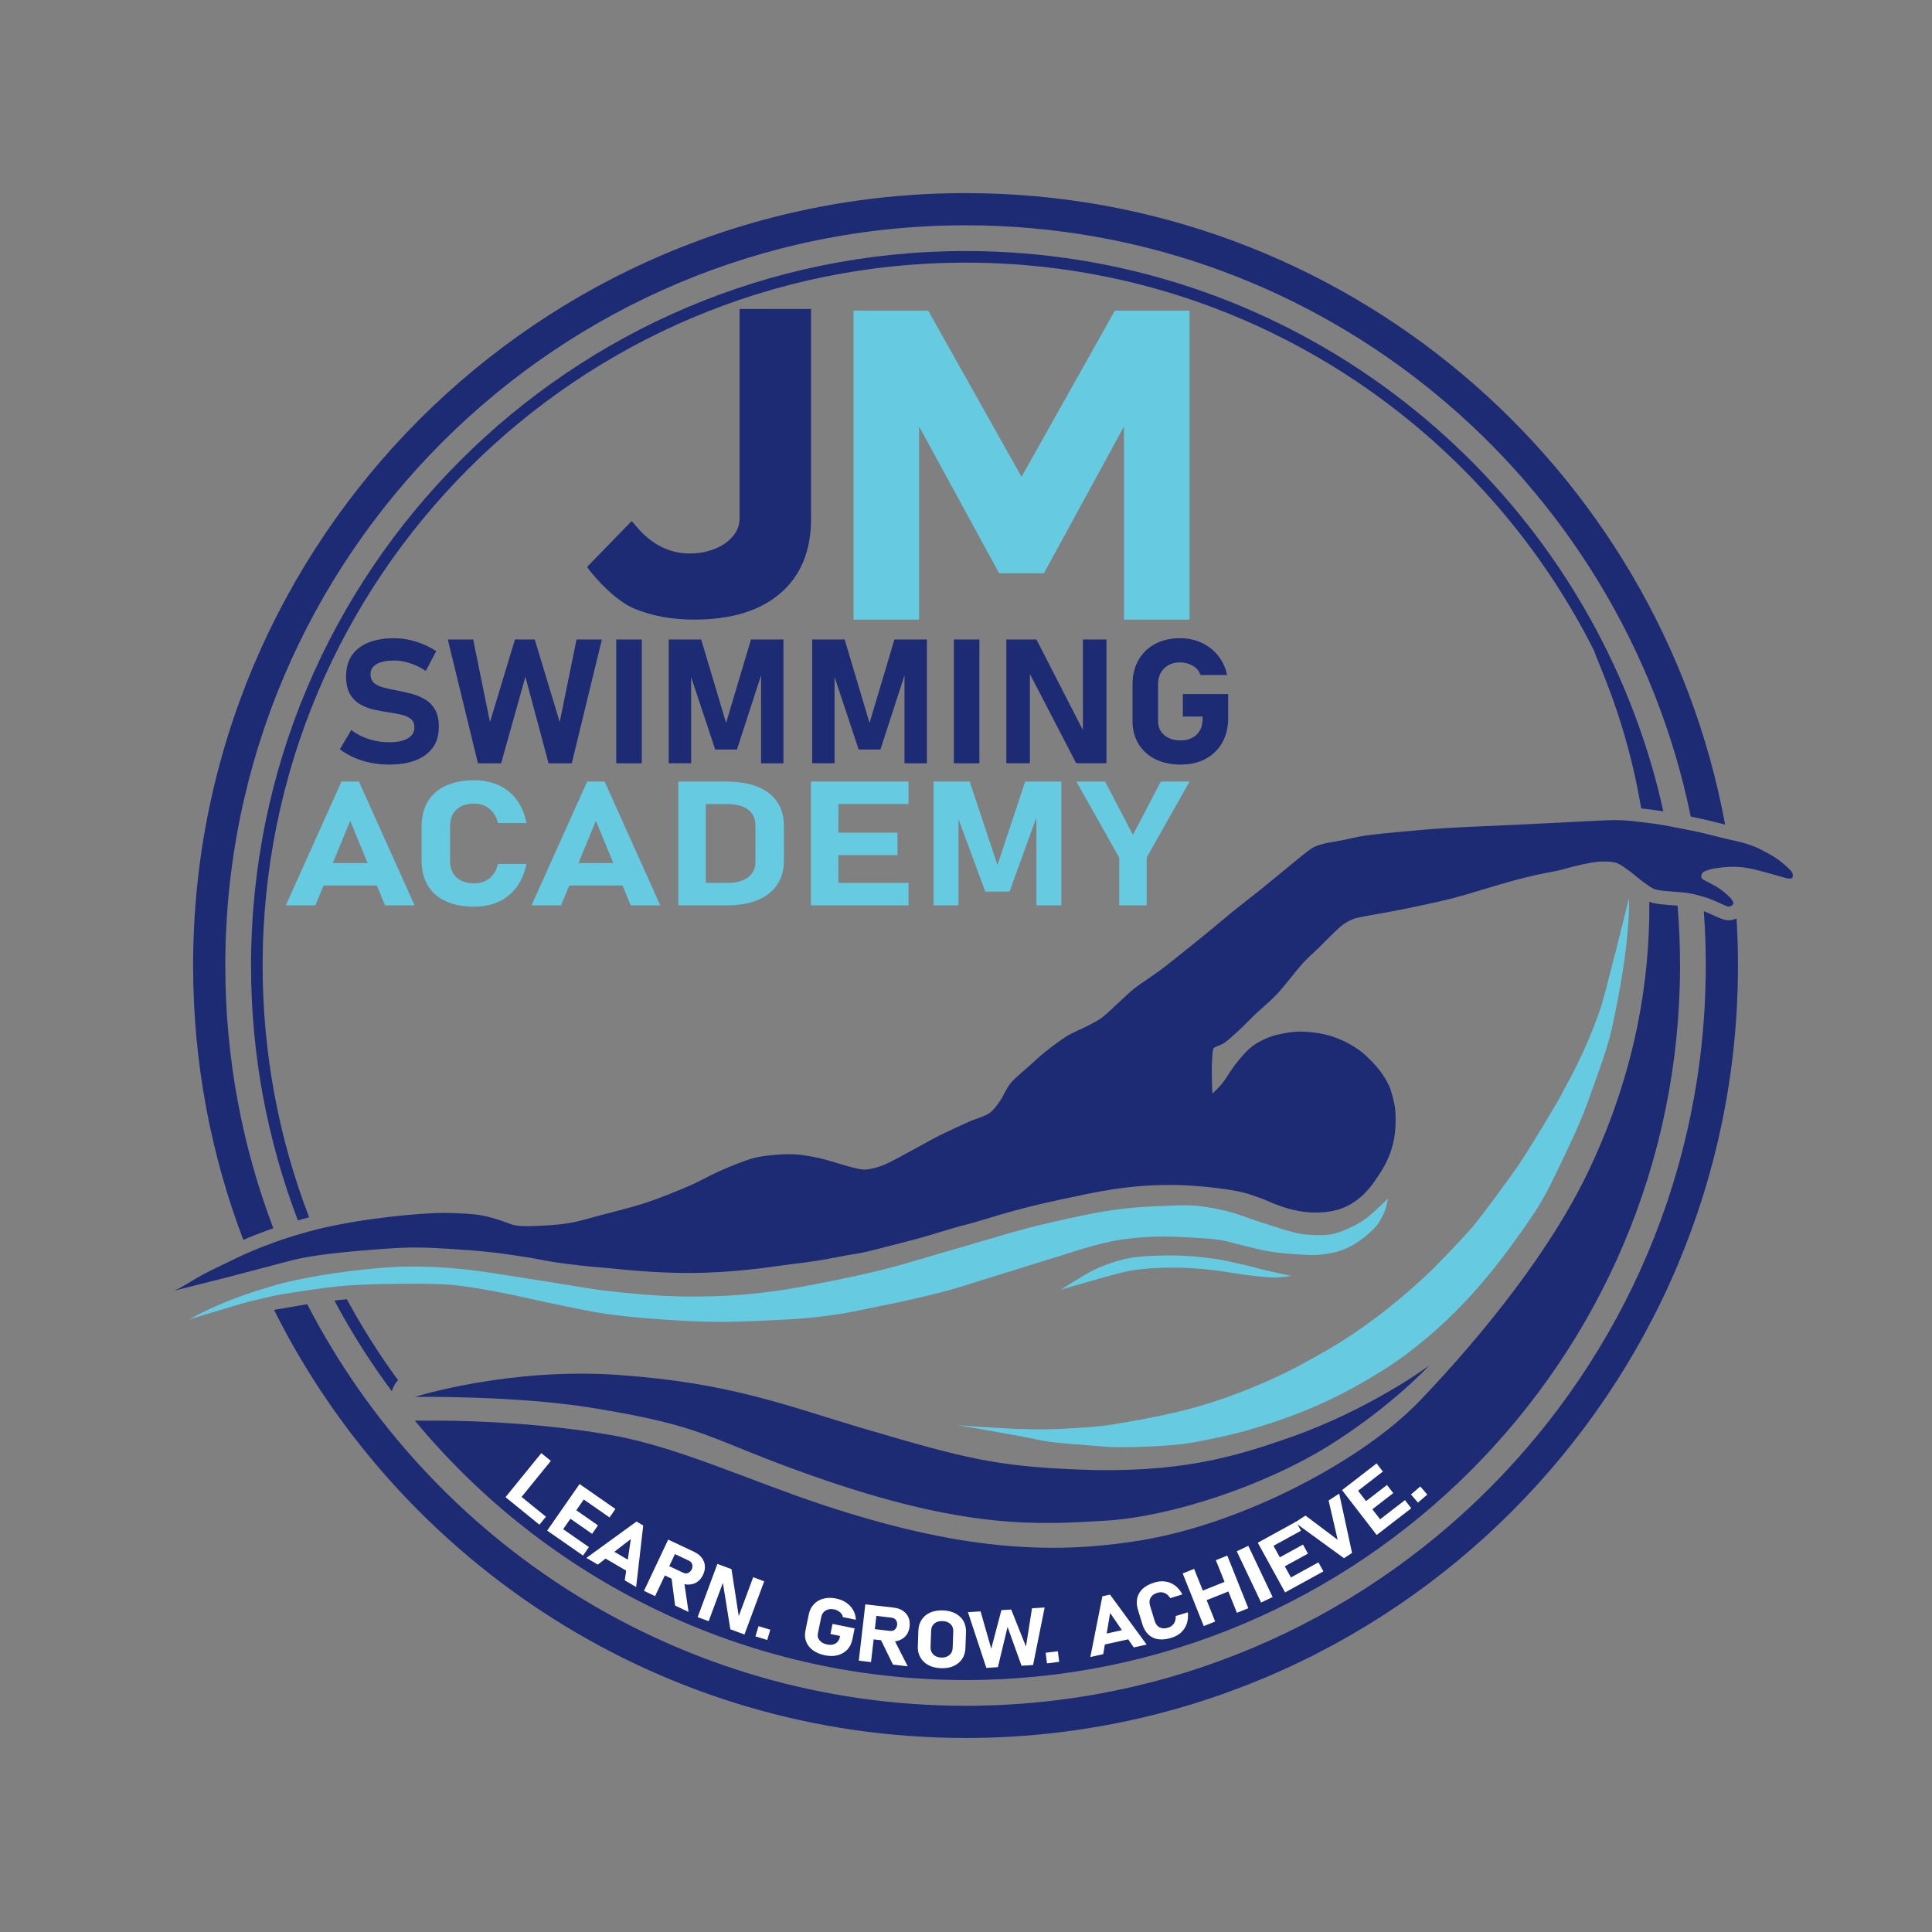 <?xml version="1.0" encoding="UTF-8" standalone="no"?><!DOCTYPE svg PUBLIC "-//W3C//DTD SVG 1.1//EN" "http://www.w3.org/Graphics/SVG/1.1/DTD/svg11.dtd"><svg width="100%" height="100%" viewBox="0 0 709 709" version="1.1" xmlns="http://www.w3.org/2000/svg" xmlns:xlink="http://www.w3.org/1999/xlink" xml:space="preserve" xmlns:serif="http://www.serif.com/" style="fill-rule:evenodd;clip-rule:evenodd;stroke-linejoin:round;stroke-miterlimit:2;"><rect x="0" y="0" width="709" height="709" fill="#808080" stroke="none"/><g id="SWIMMING-ACADEMY" serif:id="SWIMMING ACADEMY"><g id="SWIMMING"><path d="M142.767,280.582c-2.287,0 -4.525,-0.219 -6.712,-0.656c-2.188,-0.438 -4.239,-1.078 -6.152,-1.922c-1.913,-0.844 -3.639,-1.859 -5.179,-3.047l4.189,-7.062c1.848,1.437 3.981,2.546 6.399,3.328c2.419,0.781 4.904,1.172 7.455,1.172c2.946,-0 5.233,-0.474 6.861,-1.422c1.627,-0.948 2.44,-2.287 2.44,-4.016l0,-0.031c0,-1.313 -0.406,-2.318 -1.22,-3.016c-0.814,-0.698 -1.886,-1.213 -3.216,-1.547c-1.33,-0.333 -2.776,-0.614 -4.337,-0.843c-1.87,-0.271 -3.761,-0.61 -5.674,-1.016c-1.913,-0.406 -3.672,-1.052 -5.277,-1.938c-1.605,-0.885 -2.897,-2.151 -3.876,-3.796c-0.978,-1.646 -1.468,-3.844 -1.468,-6.594l0,-0.031c0,-4.438 1.54,-7.87 4.618,-10.297c3.079,-2.427 7.433,-3.641 13.062,-3.641c2.595,0 5.233,0.412 7.916,1.234c2.683,0.823 5.179,1.995 7.488,3.516l-3.827,7.25c-1.847,-1.229 -3.776,-2.172 -5.788,-2.828c-2.012,-0.656 -3.942,-0.984 -5.789,-0.984c-2.771,-0 -4.915,0.432 -6.432,1.296c-1.517,0.865 -2.276,2.079 -2.276,3.641l0,0.031c0,1.459 0.451,2.563 1.352,3.313c0.902,0.75 2.078,1.307 3.53,1.672c1.451,0.364 3.012,0.703 4.684,1.015c1.847,0.334 3.683,0.745 5.508,1.235c1.825,0.489 3.496,1.192 5.014,2.109c1.517,0.917 2.726,2.177 3.628,3.781c0.901,1.605 1.352,3.688 1.352,6.25l0,0.063c0,4.375 -1.594,7.765 -4.783,10.172c-3.188,2.406 -7.685,3.609 -13.49,3.609Z" style="fill:#1c2b73;fill-rule:nonzero;"/><path d="M179.808,264.988l9.17,-30.312l7.256,-0l9.17,30.312l6.168,-30.312l9.302,-0l-11.05,45.437l-8.51,0l-8.51,-31.75l-8.906,31.75l-8.51,0l-11.049,-45.437l9.301,-0l6.168,30.312Z" style="fill:#1c2b73;fill-rule:nonzero;"/><rect x="226.151" y="234.676" width="9.368" height="45.438" style="fill:#1c2b73;fill-rule:nonzero;"/><path d="M266.458,265.301l9.137,-30.625l11.907,-0l0,45.437l-8.213,0l0,-35.281l0.33,2l-9.17,28.219l-7.982,-0l-9.17,-27.594l0.33,-2.625l0,35.281l-8.213,0l0,-45.437l11.907,-0l9.137,30.625Z" style="fill:#1c2b73;fill-rule:nonzero;"/><path d="M319.101,265.301l9.137,-30.625l11.907,-0l0,45.437l-8.213,0l0,-35.281l0.33,2l-9.17,28.219l-7.982,-0l-9.17,-27.594l0.33,-2.625l0,35.281l-8.213,0l0,-45.437l11.907,-0l9.137,30.625Z" style="fill:#1c2b73;fill-rule:nonzero;"/><rect x="350.04" y="234.676" width="9.368" height="45.438" style="fill:#1c2b73;fill-rule:nonzero;"/><path d="M369.303,280.082l0,-45.406l11.05,-0l17.845,34.819l-0.792,0.806l-0,-35.625l8.642,-0l-0,45.406l-11.116,0l-17.778,-34.288l0.791,-0.806l0,35.094l-8.642,0Z" style="fill:#1c2b73;fill-rule:nonzero;"/><path d="M434.085,254.707l16.624,0l-0,8.875c-0,3.417 -0.726,6.401 -2.177,8.953c-1.45,2.552 -3.478,4.531 -6.083,5.938c-2.605,1.406 -5.666,2.109 -9.185,2.109c-3.542,0 -6.638,-0.661 -9.288,-1.984c-2.651,-1.323 -4.707,-3.188 -6.169,-5.594c-1.463,-2.406 -2.194,-5.214 -2.194,-8.422l0,-13.406c0,-3.417 0.726,-6.396 2.177,-8.938c1.452,-2.541 3.481,-4.515 6.086,-5.922c2.607,-1.406 5.67,-2.109 9.19,-2.109c2.903,0 5.549,0.563 7.938,1.688c2.388,1.125 4.394,2.698 6.017,4.718c1.623,2.021 2.72,4.386 3.292,7.094l-9.764,0c-0.483,-1.479 -1.444,-2.62 -2.882,-3.422c-1.437,-0.802 -2.972,-1.203 -4.605,-1.203c-2.442,0 -4.4,0.741 -5.872,2.224c-1.473,1.482 -2.209,3.439 -2.209,5.87l-0,13.406c-0,2.155 0.756,3.881 2.269,5.179c1.513,1.297 3.512,1.946 5.997,1.946c2.449,0 4.411,-0.704 5.884,-2.111c1.473,-1.408 2.21,-3.371 2.21,-5.889l0,-0.75l-7.256,0l-0,-8.25Z" style="fill:#1c2b73;fill-rule:nonzero;"/></g><g id="ACADEMY"><path d="M104.882,332.253l20.436,-45.437l6.396,-0l20.437,45.437l-10.843,0l-12.792,-31.031l-12.791,31.031l-10.843,0Zm9.814,-7.281l-0,-8.25l28.119,0l-0,8.25l-28.119,0Z" style="fill:#66cae1;fill-rule:nonzero;"/><path d="M174.058,332.722c-4.093,0 -7.578,-0.661 -10.458,-1.984c-2.879,-1.323 -5.078,-3.25 -6.597,-5.782c-1.52,-2.531 -2.279,-5.588 -2.279,-9.171l-0,-12.469c-0,-3.604 0.759,-6.667 2.279,-9.188c1.519,-2.521 3.718,-4.448 6.597,-5.781c2.88,-1.333 6.365,-2 10.458,-2c3.381,0 6.389,0.615 9.023,1.844c2.634,1.229 4.815,3.01 6.543,5.344c1.727,2.333 2.922,5.166 3.584,8.5l-10.439,-0c-0.392,-1.521 -0.999,-2.808 -1.82,-3.86c-0.821,-1.052 -1.813,-1.859 -2.977,-2.422c-1.164,-0.562 -2.469,-0.843 -3.914,-0.843c-2.818,-0 -5.005,0.734 -6.561,2.203c-1.557,1.468 -2.335,3.536 -2.335,6.203l0,12.469c0,2.666 0.778,4.729 2.335,6.187c1.556,1.458 3.743,2.188 6.561,2.188c2.205,-0 4.067,-0.62 5.587,-1.86c1.519,-1.239 2.56,-2.995 3.124,-5.265l10.439,-0c-0.686,3.312 -1.893,6.14 -3.621,8.484c-1.727,2.344 -3.902,4.13 -6.524,5.359c-2.622,1.229 -5.624,1.844 -9.005,1.844Z" style="fill:#66cae1;fill-rule:nonzero;"/><path d="M195.045,332.253l20.437,-45.437l6.396,-0l20.436,45.437l-10.843,0l-12.791,-31.031l-12.791,31.031l-10.844,0Zm9.814,-7.281l0,-8.25l28.119,0l0,8.25l-28.119,0Z" style="fill:#66cae1;fill-rule:nonzero;"/><path d="M254.003,332.253l-0,-8.25l12.828,0c3.308,0 5.869,-0.682 7.682,-2.047c1.813,-1.364 2.72,-3.276 2.72,-5.734l-0,-13.375c-0,-2.479 -0.907,-4.396 -2.72,-5.75c-1.813,-1.354 -4.374,-2.031 -7.682,-2.031l-12.828,-0l-0,-8.25l12.607,-0c6.714,-0 11.903,1.422 15.567,4.265c3.663,2.844 5.495,6.849 5.495,12.016l-0,12.875c-0,3.229 -0.784,6.068 -2.353,8.516c-1.568,2.448 -3.914,4.354 -7.039,5.718c-3.124,1.365 -7.026,2.047 -11.706,2.047l-12.571,0Zm-5.073,0l0,-45.437l10.072,-0l-0,45.437l-10.072,0Z" style="fill:#66cae1;fill-rule:nonzero;"/><path d="M297.596,332.253l0,-45.437l10.071,-0l0,45.437l-10.071,0Zm3.639,0l-0,-8.25l32.162,0l-0,8.25l-32.162,0Zm-0,-18.437l-0,-8.25l28.119,-0l-0,8.25l-28.119,-0Zm-0,-18.75l-0,-8.25l32.162,-0l-0,8.25l-32.162,-0Z" style="fill:#66cae1;fill-rule:nonzero;"/><path d="M366.037,317.441l10.181,-30.625l13.269,-0l0,45.437l-9.152,0l-0,-35.281l0.367,2l-10.218,28.219l-8.895,-0l-10.218,-27.594l0.367,-2.625l0,35.281l-9.152,0l-0,-45.437l13.269,-0l10.182,30.625Z" style="fill:#66cae1;fill-rule:nonzero;"/><path d="M436.535,286.816l-15.731,27.906l-0,17.531l-10.072,0l0,-17.531l-15.731,-27.906l10.549,-0l10.218,19.562l10.218,-19.562l10.549,-0Z" style="fill:#66cae1;fill-rule:nonzero;"/></g></g><path id="internal-ring" serif:id="internal ring" d="M127.282,476.786c5.601,10.354 11.889,20.283 18.804,29.725c-0.956,0.817 -2.118,3.082 -2.272,4.081c-7.83,-10.526 -14.889,-21.659 -21.094,-33.315l4.562,-0.491Z" style="fill:#1c2b73;"/><path id="internal-ring1" serif:id="internal ring" d="M109.332,447.878c-11.115,-29.061 -17.206,-60.598 -17.206,-93.547c-0,-144.715 117.49,-262.205 262.205,-262.205c114.128,-0 211.323,73.074 247.311,174.946c3.518,9.958 6.451,20.191 8.758,30.658c-1.182,-0.209 -3.875,-0.564 -8.127,-1.069c-5.332,-32.244 -16.016,-53.547 -17.178,-57.653c-4.814,-9.604 -10.209,-18.867 -16.141,-27.743c-46.276,-69.247 -125.162,-114.887 -214.623,-114.887c-142.368,-0 -257.953,115.585 -257.953,257.953c-0,32.556 6.044,63.712 17.071,92.405c-1.378,0.344 -2.75,0.728 -4.117,1.142Z" style="fill:#1c2b73;"/><path id="internal-ring2" serif:id="internal ring" d="M152.257,521.349c48.11,58.127 120.798,95.186 202.074,95.186c144.714,0 262.204,-117.49 262.204,-262.204c0,-7.401 -0.307,-14.731 -0.909,-21.977c-5.19,-0.291 -9.004,-0.737 -10.365,-1.461c0.268,28.548 -4.997,61.977 -21.8,97.763c-13.915,29.636 -38.746,60.622 -62.284,85.25c-21.256,22.24 -64.942,44.996 -101.72,51.23c-34.742,5.889 -68.817,3.218 -117.431,-12.855c-26.833,-8.871 -53.171,-21.255 -77.243,-25.539c-24.207,-4.307 -49.834,-5.393 -64.199,-5.393l-8.327,-0Z" style="fill:#1c2b73;"/><path id="outside-ring" serif:id="outside ring" d="M89.305,455.038c-11.914,-31.3 -18.439,-65.248 -18.439,-100.707c0,-156.449 127.016,-283.465 283.465,-283.465c138.789,0 254.415,99.961 278.75,231.752c-0,0 -4.693,-1.213 -6.795,-1.707c-1.921,-0.451 -5.816,-1.255 -5.816,-1.255c-25.332,-123.762 -134.935,-216.979 -266.139,-216.979c-149.93,0 -271.654,121.724 -271.654,271.654c0,33.938 6.237,66.432 17.627,96.395c-6.279,2.28 -8.851,3.311 -10.999,4.312Z" style="fill:#1c2b73;"/><path id="outside-ring1" serif:id="outside ring" d="M112.758,478.624c45.142,87.486 136.421,147.36 241.573,147.36c149.929,0 271.653,-121.724 271.653,-271.653c0,-6.711 -0.244,-13.366 -0.723,-19.955c6.527,2.686 8.159,4.352 12.016,2.686c0.344,5.712 0.518,11.47 0.518,17.269c0,156.448 -127.016,283.464 -283.464,283.464c-111.056,0 -207.28,-64.002 -253.77,-157.102l12.197,-2.069Z" style="fill:#1c2b73;"/><path id="swimmer-shape" serif:id="swimmer shape" d="M63.78,473.681c3.251,-1.218 7.192,-4.252 12.494,-6.893c1.072,-0.534 9.098,-4.427 9.885,-4.82c0.654,-0.327 3.805,-1.785 5.935,-2.686c4.726,-2.001 3.607,-1.469 5.532,-2.208c3.33,-1.279 6.615,-2.639 16.345,-5.306c6.504,-1.782 15.157,-3.384 22.866,-4.441c7.362,-1.009 15.926,-1.847 22.192,-2.121c5.133,-0.224 11.157,0.038 15.405,0.478c3.419,0.354 7.335,1.524 9.776,2.376c3.558,1.242 3.484,1.361 5.21,1.657c1.997,0.342 4.72,0.287 7.077,0.185c3.193,-0.138 8.097,-0.35 12.083,-1.015c4.074,-0.679 8.26,-1.978 12.365,-3.064c4.767,-1.259 10.906,-2.725 16.232,-4.495c5.329,-1.772 11.236,-4.193 15.744,-6.133c3.851,-1.657 7.572,-3.867 11.302,-5.509c3.628,-1.596 8.044,-3.391 11.075,-4.338c2.301,-0.719 4.712,-1.087 7.11,-1.344c2.718,-0.29 6.213,-0.553 9.194,-0.399c2.928,0.15 6.249,0.831 8.695,1.321c2.026,0.406 3.991,1.065 5.98,1.621c2.08,0.581 4.569,1.425 6.501,1.865c1.674,0.381 3.382,0.919 5.093,0.774c1.968,-0.167 4.586,-0.868 6.712,-1.777c3.032,-1.297 8.192,-4.256 11.478,-6.001c2.76,-1.466 5.444,-3.074 8.241,-4.471c3.269,-1.633 8.219,-3.898 11.378,-5.327c2.504,-1.132 5.567,-1.786 7.58,-3.244c1.923,-1.393 4.499,-5.505 4.499,-5.505c-0,0 1.777,-3.813 3.127,-5.398c1.66,-1.948 4.681,-4.357 6.83,-6.291c1.997,-1.797 3.955,-3.644 6.063,-5.312c2.304,-1.822 5.155,-4.034 7.76,-5.622c2.5,-1.524 5.716,-2.764 7.872,-3.907c1.727,-0.916 3.51,-1.771 5.064,-2.952c1.877,-1.424 4.214,-3.814 6.194,-5.596c1.892,-1.703 3.674,-3.535 5.685,-5.096c2.531,-1.966 6.658,-4.588 9.502,-6.695c2.577,-1.91 5.052,-3.952 7.561,-5.95c2.79,-2.221 6.139,-4.893 9.179,-7.376c3.316,-2.709 7.342,-6.146 10.717,-8.876c3.142,-2.543 6.379,-4.97 9.527,-7.504c3.424,-2.756 7.907,-6.527 11.017,-9.033c2.522,-2.032 5.642,-4.728 7.643,-6.001c1.31,-0.832 2.862,-1.236 4.365,-1.632c1.787,-0.471 4.24,-0.774 6.354,-1.191c2.469,-0.487 5.613,-1.312 8.463,-1.732c3.543,-0.521 8.524,-1.001 12.796,-1.399c5.044,-0.469 11.635,-1.062 17.465,-1.417c7.281,-0.444 17.479,-0.819 26.218,-1.245c9.149,-0.447 22.777,-1.154 28.676,-1.434c2.24,-0.107 4.292,-0.229 6.723,-0.249c2.582,-0.022 5.704,0.239 8.427,0.588c2.961,0.379 6.705,0.735 9.884,1.353c3.619,0.703 8.512,1.597 12.173,2.396c3.284,0.717 6.848,1.682 9.792,2.397c2.623,0.637 5.551,1.163 7.873,1.894c2.084,0.656 4.402,1.53 6.059,2.491c1.466,0.852 3.59,1.758 6.078,3.601c1.328,0.984 4.553,3.669 4.943,4.752c0.249,0.694 0.207,1.691 -0.281,1.877c-0.887,0.337 -2.101,-0.065 -2.897,-0.305c-1.588,-0.48 -8.78,-2.483 -11.152,-3.028c-2.341,-0.537 -4.751,-0.852 -7.153,-0.886c-2.43,-0.036 -5.54,0.336 -7.422,0.675c-1.347,0.243 -3.138,0.784 -3.872,1.361c-0.571,0.449 -0.903,1.481 -0.534,2.104c0.38,0.641 1.867,1.177 2.815,1.742c1.1,0.656 2.6,1.35 3.789,2.195c1.26,0.894 2.933,2.275 3.769,3.171c0.579,0.62 1.326,1.648 1.251,2.209c-0.076,0.561 -1.017,1.193 -1.704,1.156c-0.892,-0.048 -2.434,-0.956 -3.648,-1.444c-1.324,-0.532 -2.822,-1.288 -4.299,-1.75c-1.876,-0.586 -4.593,-1.383 -6.954,-1.764c-3.088,-0.499 -8.854,-0.565 -11.57,-1.228c-1.774,-0.432 -3.23,-1.71 -4.729,-2.745c-1.648,-1.136 -3.509,-2.899 -5.155,-4.071c-1.512,-1.077 -3.115,-2.371 -4.719,-2.961c-1.544,-0.568 -3.403,-0.546 -4.906,-0.581c-1.377,-0.032 -2.755,0.151 -4.114,0.369c-1.685,0.27 -4.012,0.78 -6.001,1.25c-2.005,0.474 -4.004,1.132 -6.032,1.595c-2.36,0.539 -5.498,1.055 -8.126,1.639c-2.56,0.569 -5.113,1.197 -7.642,1.865c-2.524,0.667 -5.025,1.416 -7.532,2.143c-3.799,1.101 -10.612,3.233 -15.262,4.462c-4.179,1.104 -8.549,2.03 -12.637,2.911c-3.95,0.851 -8.491,1.725 -11.888,2.374c-2.825,0.54 -6.325,1.072 -8.495,1.519c-1.524,0.315 -3.093,0.548 -4.521,1.163c-1.464,0.631 -2.989,1.544 -4.258,2.622c-2.04,1.734 -5.66,5.519 -7.984,7.782c-1.986,1.933 -4.107,3.739 -5.961,5.796c-2.541,2.821 -6.382,8.011 -9.288,11.126c-2.526,2.708 -5.768,5.303 -8.147,7.566c-2.072,1.972 -4.129,4.205 -6.125,6.011c-1.873,1.695 -4.39,4.104 -5.847,4.825c-0.917,0.455 -1.471,0.591 -2.072,0.849c-0.877,0.377 -1.196,0.564 -1.311,1.126c-0.298,1.446 -0.437,5.03 -0.476,7.553c-0.042,2.698 0.226,8.635 0.226,8.635c-0,0 2.616,-2.461 3.72,-3.865c1.415,-1.801 3.045,-4.76 4.77,-6.936c1.715,-2.163 3.651,-4.523 5.582,-6.122c1.778,-1.474 3.949,-2.606 6.002,-3.476c2.012,-0.852 4.197,-1.354 6.32,-1.747c2.115,-0.392 4.273,-0.672 6.423,-0.613c2.466,0.067 5.746,0.408 8.373,1.016c2.547,0.589 5.044,1.471 7.384,2.63c2.387,1.182 4.868,2.658 6.94,4.462c2.118,1.844 4.527,4.28 6.099,6.436c1.438,1.972 2.23,3.336 3.293,5.504c0.601,1.225 2.005,6.296 2.172,8.377c1.105,13.74 -3.404,20.531 -7.769,26.792c-1.556,2.232 -6.431,8.798 -14.876,10.543c-12.393,2.56 -22.806,-3.176 -25.648,-4.231c-2.811,-1.044 -5.641,-2.092 -8.57,-2.744c-3.297,-0.735 -7.455,-1.26 -11.212,-1.662c-3.865,-0.414 -7.978,-0.754 -11.981,-0.823c-17.784,-0.309 -29.822,2.618 -42.35,5.253c-19.307,4.06 -29.065,7.821 -34.344,9.092c-5.952,1.432 -14.092,4.234 -20.289,5.809c-5.789,1.471 -13.218,3.466 -17.364,4.426c-2.478,0.574 -5.01,0.882 -7.512,1.337c-2.806,0.509 -6.202,1.224 -9.323,1.72c-3.376,0.536 -7.279,1.065 -10.932,1.496c-4.097,0.483 -15.839,2.501 -30.301,3.018c-17.988,0.642 -32.426,-1.409 -38.668,-1.863c-5.456,-0.397 -11.844,-1.203 -16.311,-1.815c-3.519,-0.481 -6.982,-1.303 -10.491,-1.856c-3.968,-0.625 -8.861,-1.397 -13.318,-1.892c-4.696,-0.523 -10.037,-0.945 -14.859,-1.244c-4.686,-0.29 -9.379,-0.575 -14.074,-0.547c-4.706,0.028 -9.45,0.367 -14.165,0.716c-5.036,0.374 -11.425,0.966 -16.051,1.524c-3.921,0.473 -7.841,1.016 -11.706,1.826c-0.913,0.191 -1.852,0.408 -2.809,0.641c-3.412,0.833 -7.045,1.88 -10.51,2.778c-4.483,1.161 -9.045,2.389 -13.577,3.548c-5.465,1.399 -19.213,4.84 -19.213,4.84Z" style="fill:#1c2b73;"/><g id="waves-under-swimmer" serif:id="waves under swimmer"><path id="large-wave" serif:id="large wave" d="M69.353,484.209c-0,-0 7.633,-4.302 17.017,-7.799c5.924,-2.208 9.446,-3.228 13.545,-4.471c4.967,-1.506 11.947,-2.931 18.007,-3.955c6.493,-1.097 14.993,-2.098 20.946,-2.628c4.908,-0.437 9.846,-0.628 14.773,-0.553c5.329,0.081 11.493,0.432 17.207,1.04c6.246,0.665 13.652,1.94 20.27,2.95c6.486,0.989 14.451,2.322 19.438,3.108c3.491,0.551 6.971,1.184 10.48,1.611c22.567,2.746 33.131,2.332 40.82,2.181c6.227,-0.123 12.769,-0.729 18.63,-1.397c5.546,-0.631 11.081,-1.587 16.539,-2.609c5.434,-1.018 11.938,-2.335 16.97,-3.435c4.664,-1.02 8.845,-1.994 13.222,-3.165c5.227,-1.399 12.865,-3.697 18.141,-5.225c4.506,-1.306 9.004,-2.642 13.512,-3.943c5.289,-1.526 12.777,-3.778 18.22,-5.216c4.78,-1.264 10.077,-2.445 14.437,-3.414c3.892,-0.865 7.828,-1.728 11.72,-2.398c3.857,-0.664 7.732,-1.257 11.629,-1.621c4.361,-0.409 10.497,-0.701 14.54,-0.829c3.237,-0.103 6.494,-0.265 9.717,0.057c3.53,0.352 7.719,1.111 11.467,2.058c3.749,0.946 7.412,2.454 11.025,3.621c3.544,1.144 7.777,2.574 10.65,3.379c2.165,0.606 4.348,1.251 6.588,1.452c2.684,0.24 6.587,0.477 9.512,-0.013c2.815,-0.471 5.711,-1.815 8.04,-2.925c2.111,-1.006 4.118,-2.265 5.933,-3.734c2.219,-1.796 7.023,-6.492 7.023,-6.492c-0,-0 -0.578,3.119 -1.337,4.945c-0.459,1.106 -1.686,3.664 -2.985,5.154c-1.506,1.727 -3.851,3.81 -5.945,5.28c-2.044,1.436 -4.255,2.706 -6.615,3.54c-2.475,0.875 -5.441,1.48 -8.237,1.709c-2.96,0.243 -6.358,-0.034 -9.519,-0.253c-3.161,-0.219 -6.367,-0.54 -9.447,-1.062c-3.046,-0.517 -6.214,-1.428 -9.033,-2.072c-2.626,-0.601 -5.704,-1.603 -8.367,-2.015c-3.159,-0.489 -6.884,-0.694 -10.59,-0.92c-4.033,-0.247 -8.858,-0.461 -13.122,-0.34c-4.169,0.118 -8.695,0.521 -12.465,1.063c-3.427,0.493 -6.801,1.323 -10.152,2.19c-3.378,0.874 -6.747,2.022 -10.113,3.055c-3.858,1.183 -8.688,2.697 -13.032,4.046c-4.878,1.514 -11.225,3.492 -16.238,5.04c-4.611,1.423 -9.264,2.974 -13.841,4.243c-4.506,1.249 -9.361,2.387 -13.619,3.37c-3.959,0.914 -7.944,1.717 -11.927,2.526c-4.357,0.885 -9.776,2.062 -14.214,2.784c-4.115,0.67 -8.259,1.179 -12.412,1.553c-4.569,0.411 -9.996,0.703 -15.001,0.917c-5.49,0.235 -11.957,0.553 -17.939,0.494c-6.332,-0.062 -13.381,-0.388 -20.055,-0.866c-6.784,-0.486 -13.822,-1.058 -20.645,-2.05c-6.818,-0.991 -13.842,-2.595 -20.295,-3.903c-6.156,-1.248 -12.488,-2.837 -18.424,-3.948c-5.703,-1.067 -11.694,-2.179 -17.195,-2.716c-5.246,-0.512 -10.535,-0.52 -15.807,-0.506c-6.421,0.017 -15.93,0.137 -22.716,0.608c-6.031,0.419 -12.57,1.405 -17.998,2.219c-4.884,0.733 -8.528,1.246 -12.104,2.173c-2.412,0.626 -5.09,1.103 -9.335,2.314c-3.172,0.905 -19.294,5.793 -19.294,5.793Z" style="fill:#66cae1;"/><path id="small-wave" serif:id="small wave" d="M389.298,473.3c0,0 8.422,-5.502 12.443,-7.402c3.72,-1.757 7.756,-3.144 11.685,-3.995c3.889,-0.844 7.911,-0.977 11.889,-1.117c4.033,-0.141 8.218,-0.067 12.307,0.269c4.27,0.351 9.119,0.902 13.314,1.836c6.886,1.535 7.728,1.775 11.219,2.706c3.013,0.804 11.637,2.625 11.637,2.625c0,0 -4.073,0.724 -6.707,0.598c-2.635,-0.127 -8.386,-0.688 -11.005,-1.098c-3.723,-0.582 -9.823,-1.598 -14.524,-2.017c-4.546,-0.404 -9.234,-0.597 -13.683,-0.495c-4.352,0.101 -8.73,0.331 -13.011,1.111c-4.793,0.874 -11.487,2.969 -15.748,4.132c-3.287,0.897 -9.816,2.847 -9.816,2.847Z" style="fill:#66cae1;"/></g><g id="JM"><path d="M254.76,227.383c-8.193,-0 -15.524,-1.345 -21.993,-4.035c-6.468,-2.691 -13.761,-10.368 -17.334,-15.283l16.383,-16.847c2.218,2.379 8.625,11.951 21.489,11.906c9.819,-0.035 18.218,-5.607 18.089,-12.835l-0,-76.903l26.244,-0l-0,76.981c-0,11.744 -3.743,20.849 -11.228,27.316c-7.485,6.466 -18.035,9.7 -31.65,9.7Z" style="fill:#1c2b73;fill-rule:nonzero;"/><path d="M374.882,174.972l34.252,-60.975l27.401,0l0,113.386l-24.062,-0l0,-70.866l-29.371,53.858l-16.441,0l-29.37,-53.858l-0,70.866l-24.063,-0l0,-113.386l27.402,0l34.252,60.975Z" style="fill:#66cae1;fill-rule:nonzero;"/></g><g id="lower-waves" serif:id="lower waves"><path id="left-wave" serif:id="left wave" d="M152.257,512.624c-0,-0 34.206,-10.856 74.515,-8.057c41.611,2.889 62.194,11.449 90.708,19.842c36.934,10.871 47.975,13.634 78.054,14.875c37.232,1.536 57.74,-4.728 77.885,-11.785c29.643,-10.384 51.086,-26.381 51.086,-26.381c0,0 -13.466,14.599 -35.632,28.653c-24.59,15.591 -59.623,26.918 -83.302,28.298c-24.506,1.429 -51.266,3.399 -107.933,-16.652c-38.859,-13.749 -38.009,-17.942 -80.915,-24.85c-27.753,-4.469 -64.466,-3.943 -64.466,-3.943Z" style="fill:#1c2b73;"/><g id="right-wave" serif:id="right wave"><path id="right" d="M587.455,369.785c1.473,-4.286 10.343,-40.132 10.343,-40.132c0,0 0.904,15.442 -6.336,48.008c-1.74,7.827 -6.194,19.534 -8.956,27.17c-2.666,7.372 -6.101,14.509 -9.447,21.559c-3.329,7.014 -6.318,13.224 -10.315,19.169c-12.235,18.195 -20.698,27.464 -25.135,32.166c-4.415,4.678 -9.091,9.147 -14.025,13.282c-4.935,4.136 -10.106,8.086 -15.58,11.53c-15.193,9.559 -29.388,16.329 -49.658,22.185c-6.82,1.97 -13.803,3.382 -20.788,4.681c-7.136,1.327 -25.345,2.074 -32.204,1.483c-12.402,-1.069 -18.193,-1.24 -23.947,-2.436c-11.886,-2.472 -29.911,-5.41 -29.911,-5.41c0,0 16.396,1.195 22.677,1.369c7.717,0.215 11.487,0.231 20.438,-0.344c8.786,-0.565 10.094,-0.665 18.765,-2.168c8.89,-1.541 18.458,-3.441 27.138,-5.978c8.516,-2.489 17.06,-5.757 24.94,-9.241c7.688,-3.4 15.718,-7.781 22.336,-11.664c6.016,-3.53 11.817,-7.433 17.37,-11.633c5.848,-4.423 12.089,-9.636 17.72,-14.904c5.734,-5.363 12.264,-12.396 16.682,-17.276c3.473,-3.837 15.233,-20.006 17.948,-24.001c2.844,-4.186 13.612,-21.758 15.822,-26.139c2.239,-4.438 8.344,-14.459 14.123,-31.276Z" style="fill:#66cae1;"/></g></g><g transform="matrix(0.24,0,0,0.24,-8.504,-8.504)"><g transform="matrix(0.892,0.724,-0.631,0.776,1548.89,-60.636)"><g transform="matrix(122.174,0,0,122.174,800.289,2318.33)"><path d="M0.078,-0l0,-0.71l0.134,0l-0,0.71l-0.134,-0Zm0.06,-0l-0,-0.129l0.416,0l-0,0.129l-0.416,-0Z" style="fill:#fff;fill-rule:nonzero;"/></g></g><g transform="matrix(0.943,0.656,-0.571,0.821,1402.64,-141.386)"><g transform="matrix(122.174,0,0,122.174,862.49,2369.28)"><path d="M0.078,-0l0,-0.71l0.134,0l-0,0.71l-0.134,-0Zm0.048,-0l0,-0.129l0.428,0l-0,0.129l-0.428,-0Zm0,-0.288l0,-0.129l0.374,0l0,0.129l-0.374,-0Zm0,-0.293l0,-0.129l0.428,0l-0,0.129l-0.428,-0Z" style="fill:#fff;fill-rule:nonzero;"/></g></g><g transform="matrix(0.992,0.58,-0.505,0.863,1227.79,-209.472)"><g transform="matrix(122.174,0,0,122.174,931.281,2417.43)"><path d="M0.01,-0l0.271,-0.71l0.085,0l0.272,0.71l-0.144,-0l-0.17,-0.485l-0.17,0.485l-0.144,-0Zm0.13,-0.114l0,-0.129l0.374,0l-0,0.129l-0.374,0Z" style="fill:#fff;fill-rule:nonzero;"/></g></g><g transform="matrix(1.039,0.491,-0.427,0.904,1012.99,-259.436)"><g transform="matrix(122.174,0,0,122.174,1009.74,2463.46)"><path d="M0.131,-0.286l0,-0.129l0.247,0c0.021,0 0.038,-0.007 0.05,-0.022c0.013,-0.016 0.019,-0.036 0.02,-0.061c-0,-0.025 -0.007,-0.045 -0.019,-0.061c-0.013,-0.015 -0.029,-0.023 -0.051,-0.023l-0.247,0l0,-0.128l0.258,-0c0.04,-0 0.074,0.008 0.103,0.026c0.03,0.017 0.053,0.042 0.069,0.074c0.016,0.032 0.024,0.069 0.024,0.112c0,0.043 -0.008,0.08 -0.024,0.112c-0.017,0.032 -0.04,0.056 -0.069,0.074c-0.029,0.018 -0.063,0.026 -0.103,0.026l-0.258,0Zm-0.053,0.286l0,-0.71l0.134,-0l-0,0.71l-0.134,-0Zm0.375,-0l-0.172,-0.308l0.143,-0.022l0.191,0.33l-0.162,-0Z" style="fill:#fff;fill-rule:nonzero;"/></g></g><g transform="matrix(1.077,0.4,-0.348,0.938,786.476,-280.197)"><g transform="matrix(122.174,0,0,122.174,1092.3,2502.77)"><path d="M0.078,-0l0,-0.71l0.164,0l0.264,0.544l-0.012,0.013l0,-0.557l0.128,0l0,0.71l-0.164,-0l-0.264,-0.536l0.012,-0.013l0,0.549l-0.128,-0Z" style="fill:#fff;fill-rule:nonzero;"/></g></g><g transform="matrix(1.099,0.333,-0.29,0.957,617.701,-285.752)"><g transform="matrix(122.174,0,0,122.174,1184.83,2536.01)"><rect x="0.046" y="-0.134" width="0.134" height="0.134" style="fill:#fff;fill-rule:nonzero;"/></g></g><g transform="matrix(1.126,0.23,-0.2,0.98,354.322,-235.999)"><g transform="matrix(122.174,0,0,122.174,1251.48,2555.81)"><path d="M0.337,-0.397l0.246,0l0,0.139c0,0.053 -0.011,0.1 -0.032,0.14c-0.022,0.039 -0.052,0.07 -0.09,0.092c-0.039,0.022 -0.084,0.033 -0.136,0.033c-0.053,0 -0.098,-0.01 -0.138,-0.031c-0.039,-0.02 -0.069,-0.049 -0.091,-0.087c-0.022,-0.038 -0.033,-0.082 -0.033,-0.132l0,-0.209c0,-0.054 0.011,-0.1 0.033,-0.14c0.021,-0.04 0.051,-0.07 0.09,-0.092c0.038,-0.022 0.084,-0.033 0.136,-0.033c0.043,-0 0.082,0.009 0.117,0.026c0.036,0.018 0.065,0.042 0.089,0.074c0.024,0.031 0.041,0.068 0.049,0.111l-0.144,-0c-0.008,-0.023 -0.022,-0.041 -0.043,-0.054c-0.021,-0.012 -0.044,-0.019 -0.068,-0.019c-0.036,0 -0.065,0.012 -0.087,0.035c-0.022,0.023 -0.033,0.054 -0.033,0.092l0,0.209c0,0.034 0.011,0.061 0.034,0.081c0.022,0.021 0.052,0.031 0.089,0.031c0.036,-0 0.065,-0.011 0.087,-0.033c0.021,-0.022 0.032,-0.053 0.032,-0.092l0,-0.012l-0.107,-0l-0,-0.129Z" style="fill:#fff;fill-rule:nonzero;"/></g></g><g transform="matrix(1.141,0.132,-0.115,0.993,105.592,-159.247)"><g transform="matrix(122.174,0,0,122.174,1339.29,2573.93)"><path d="M0.131,-0.286l0,-0.129l0.247,0c0.021,0 0.038,-0.007 0.05,-0.022c0.013,-0.016 0.019,-0.036 0.02,-0.061c-0,-0.025 -0.007,-0.045 -0.019,-0.061c-0.013,-0.015 -0.029,-0.023 -0.051,-0.023l-0.247,0l0,-0.128l0.258,-0c0.04,-0 0.074,0.008 0.103,0.026c0.03,0.017 0.053,0.042 0.069,0.074c0.016,0.032 0.024,0.069 0.024,0.112c0,0.043 -0.008,0.08 -0.024,0.112c-0.017,0.032 -0.04,0.056 -0.069,0.074c-0.029,0.018 -0.063,0.026 -0.103,0.026l-0.258,0Zm-0.053,0.286l0,-0.71l0.134,-0l-0,0.71l-0.134,-0Zm0.375,-0l-0.172,-0.308l0.143,-0.022l0.191,0.33l-0.162,-0Z" style="fill:#fff;fill-rule:nonzero;"/></g></g><g transform="matrix(1.148,0.041,-0.035,0.999,-119.761,-56.541)"><g transform="matrix(122.174,0,0,122.174,1427.82,2584.32)"><path d="M0.323,0.007c-0.052,0 -0.098,-0.01 -0.137,-0.032c-0.039,-0.022 -0.069,-0.052 -0.09,-0.092c-0.022,-0.039 -0.033,-0.085 -0.033,-0.137l0,-0.202c0,-0.052 0.011,-0.098 0.033,-0.138c0.021,-0.039 0.051,-0.069 0.09,-0.091c0.039,-0.021 0.085,-0.032 0.137,-0.032c0.052,-0 0.097,0.011 0.136,0.032c0.039,0.022 0.069,0.052 0.091,0.091c0.021,0.04 0.032,0.086 0.032,0.138l0,0.202c0,0.052 -0.011,0.098 -0.032,0.137c-0.022,0.04 -0.052,0.07 -0.091,0.092c-0.039,0.022 -0.084,0.032 -0.136,0.032Zm-0,-0.133c0.036,-0 0.065,-0.012 0.087,-0.035c0.022,-0.022 0.033,-0.053 0.033,-0.09l0,-0.208c0,-0.038 -0.011,-0.068 -0.033,-0.091c-0.022,-0.022 -0.051,-0.033 -0.087,-0.033c-0.037,-0 -0.066,0.011 -0.088,0.033c-0.022,0.023 -0.033,0.053 -0.033,0.091l0,0.208c0,0.037 0.011,0.068 0.033,0.09c0.022,0.023 0.051,0.035 0.088,0.035Z" style="fill:#fff;fill-rule:nonzero;"/></g></g><g transform="matrix(1.147,-0.07,0.061,0.998,-379.51,110.424)"><g transform="matrix(122.174,0,0,122.174,1518.49,2588.22)"><path d="M0.234,-0.236l0.136,-0.474l0.107,0l0.136,0.474l0.091,-0.474l0.138,0l-0.164,0.71l-0.126,0l-0.126,-0.496l-0.132,0.496l-0.126,0l-0.163,-0.71l0.138,0l0.091,0.474Z" style="fill:#fff;fill-rule:nonzero;"/></g></g><g transform="matrix(1.14,-0.143,0.124,0.992,-549.306,253.329)"><g transform="matrix(122.174,0,0,122.174,1630.96,2580.19)"><rect x="0.046" y="-0.134" width="0.134" height="0.134" style="fill:#fff;fill-rule:nonzero;"/></g></g><g transform="matrix(1.122,-0.248,0.216,0.976,-761.368,481.532)"><g transform="matrix(122.174,0,0,122.174,1699.88,2571.17)"><path d="M0.01,-0l0.271,-0.71l0.085,0l0.272,0.71l-0.144,-0l-0.17,-0.485l-0.17,0.485l-0.144,-0Zm0.13,-0.114l0,-0.129l0.374,0l-0,0.129l-0.374,0Z" style="fill:#fff;fill-rule:nonzero;"/></g></g><g transform="matrix(1.098,-0.337,0.293,0.956,-923.775,713.036)"><g transform="matrix(122.174,0,0,122.174,1784.12,2552.73)"><path d="M0.32,0.007c-0.054,0 -0.1,-0.01 -0.139,-0.031c-0.038,-0.02 -0.067,-0.05 -0.087,-0.09c-0.02,-0.04 -0.031,-0.087 -0.031,-0.143l0,-0.195c0,-0.056 0.011,-0.104 0.031,-0.144c0.02,-0.039 0.049,-0.069 0.087,-0.09c0.039,-0.021 0.085,-0.031 0.139,-0.031c0.045,-0 0.085,0.009 0.12,0.029c0.035,0.019 0.064,0.047 0.087,0.083c0.023,0.036 0.039,0.081 0.048,0.133l-0.139,-0c-0.005,-0.024 -0.013,-0.044 -0.024,-0.06c-0.011,-0.017 -0.024,-0.03 -0.04,-0.038c-0.015,-0.009 -0.032,-0.013 -0.052,-0.013c-0.037,-0 -0.066,0.011 -0.087,0.034c-0.021,0.023 -0.031,0.055 -0.031,0.097l0,0.195c0,0.041 0.01,0.074 0.031,0.096c0.021,0.023 0.05,0.035 0.087,0.035c0.03,-0 0.054,-0.01 0.075,-0.03c0.02,-0.019 0.034,-0.046 0.041,-0.082l0.139,0c-0.009,0.052 -0.025,0.096 -0.048,0.133c-0.023,0.036 -0.052,0.064 -0.087,0.084c-0.035,0.019 -0.075,0.028 -0.12,0.028Z" style="fill:#fff;fill-rule:nonzero;"/></g></g><g transform="matrix(1.067,-0.427,0.371,0.928,-1063.09,976.86)"><g transform="matrix(122.174,0,0,122.174,1866.1,2527.88)"><path d="M0.467,-0l-0,-0.71l0.134,0l-0,0.71l-0.134,-0Zm-0.389,-0l0,-0.71l0.134,0l-0,0.71l-0.134,-0Zm0.062,-0.288l0,-0.129l0.414,0l-0,0.129l-0.414,0Z" style="fill:#fff;fill-rule:nonzero;"/></g></g><g transform="matrix(1.038,-0.493,0.429,0.903,-1142.33,1203.39)"><g transform="matrix(122.174,0,0,122.174,1954.27,2491.66)"><rect x="0.068" y="-0.71" width="0.139" height="0.71" style="fill:#fff;fill-rule:nonzero;"/></g></g><g transform="matrix(1.007,-0.553,0.482,0.876,-1205.93,1407.1)"><g transform="matrix(122.174,0,0,122.174,1989.55,2475.73)"><path d="M0.078,-0l0,-0.71l0.134,0l-0,0.71l-0.134,-0Zm0.048,-0l0,-0.129l0.428,0l-0,0.129l-0.428,-0Zm0,-0.288l0,-0.129l0.374,0l0,0.129l-0.374,-0Zm0,-0.293l0,-0.129l0.428,0l-0,0.129l-0.428,-0Z" style="fill:#fff;fill-rule:nonzero;"/></g></g><g transform="matrix(0.962,-0.627,0.546,0.838,-1252.25,1689.18)"><g transform="matrix(122.174,0,0,122.174,2063.07,2435.39)"><path d="M0.241,-0l-0.236,-0.71l0.138,0l0.15,0.474l0.151,-0.474l0.138,0l-0.236,0.71l-0.105,-0Z" style="fill:#fff;fill-rule:nonzero;"/></g></g><g transform="matrix(0.909,-0.702,0.611,0.791,-1267.22,1995.9)"><g transform="matrix(122.174,0,0,122.174,2132.8,2390.06)"><path d="M0.078,-0l0,-0.71l0.134,0l-0,0.71l-0.134,-0Zm0.048,-0l0,-0.129l0.428,0l-0,0.129l-0.428,-0Zm0,-0.288l0,-0.129l0.374,0l0,0.129l-0.374,-0Zm0,-0.293l0,-0.129l0.428,0l-0,0.129l-0.428,-0Z" style="fill:#fff;fill-rule:nonzero;"/></g></g><g transform="matrix(0.872,-0.748,0.651,0.759,-1240.89,2206.96)"><g transform="matrix(122.174,0,0,122.174,2198.68,2338.42)"><rect x="0.046" y="-0.134" width="0.134" height="0.134" style="fill:#fff;fill-rule:nonzero;"/></g></g></g></svg>